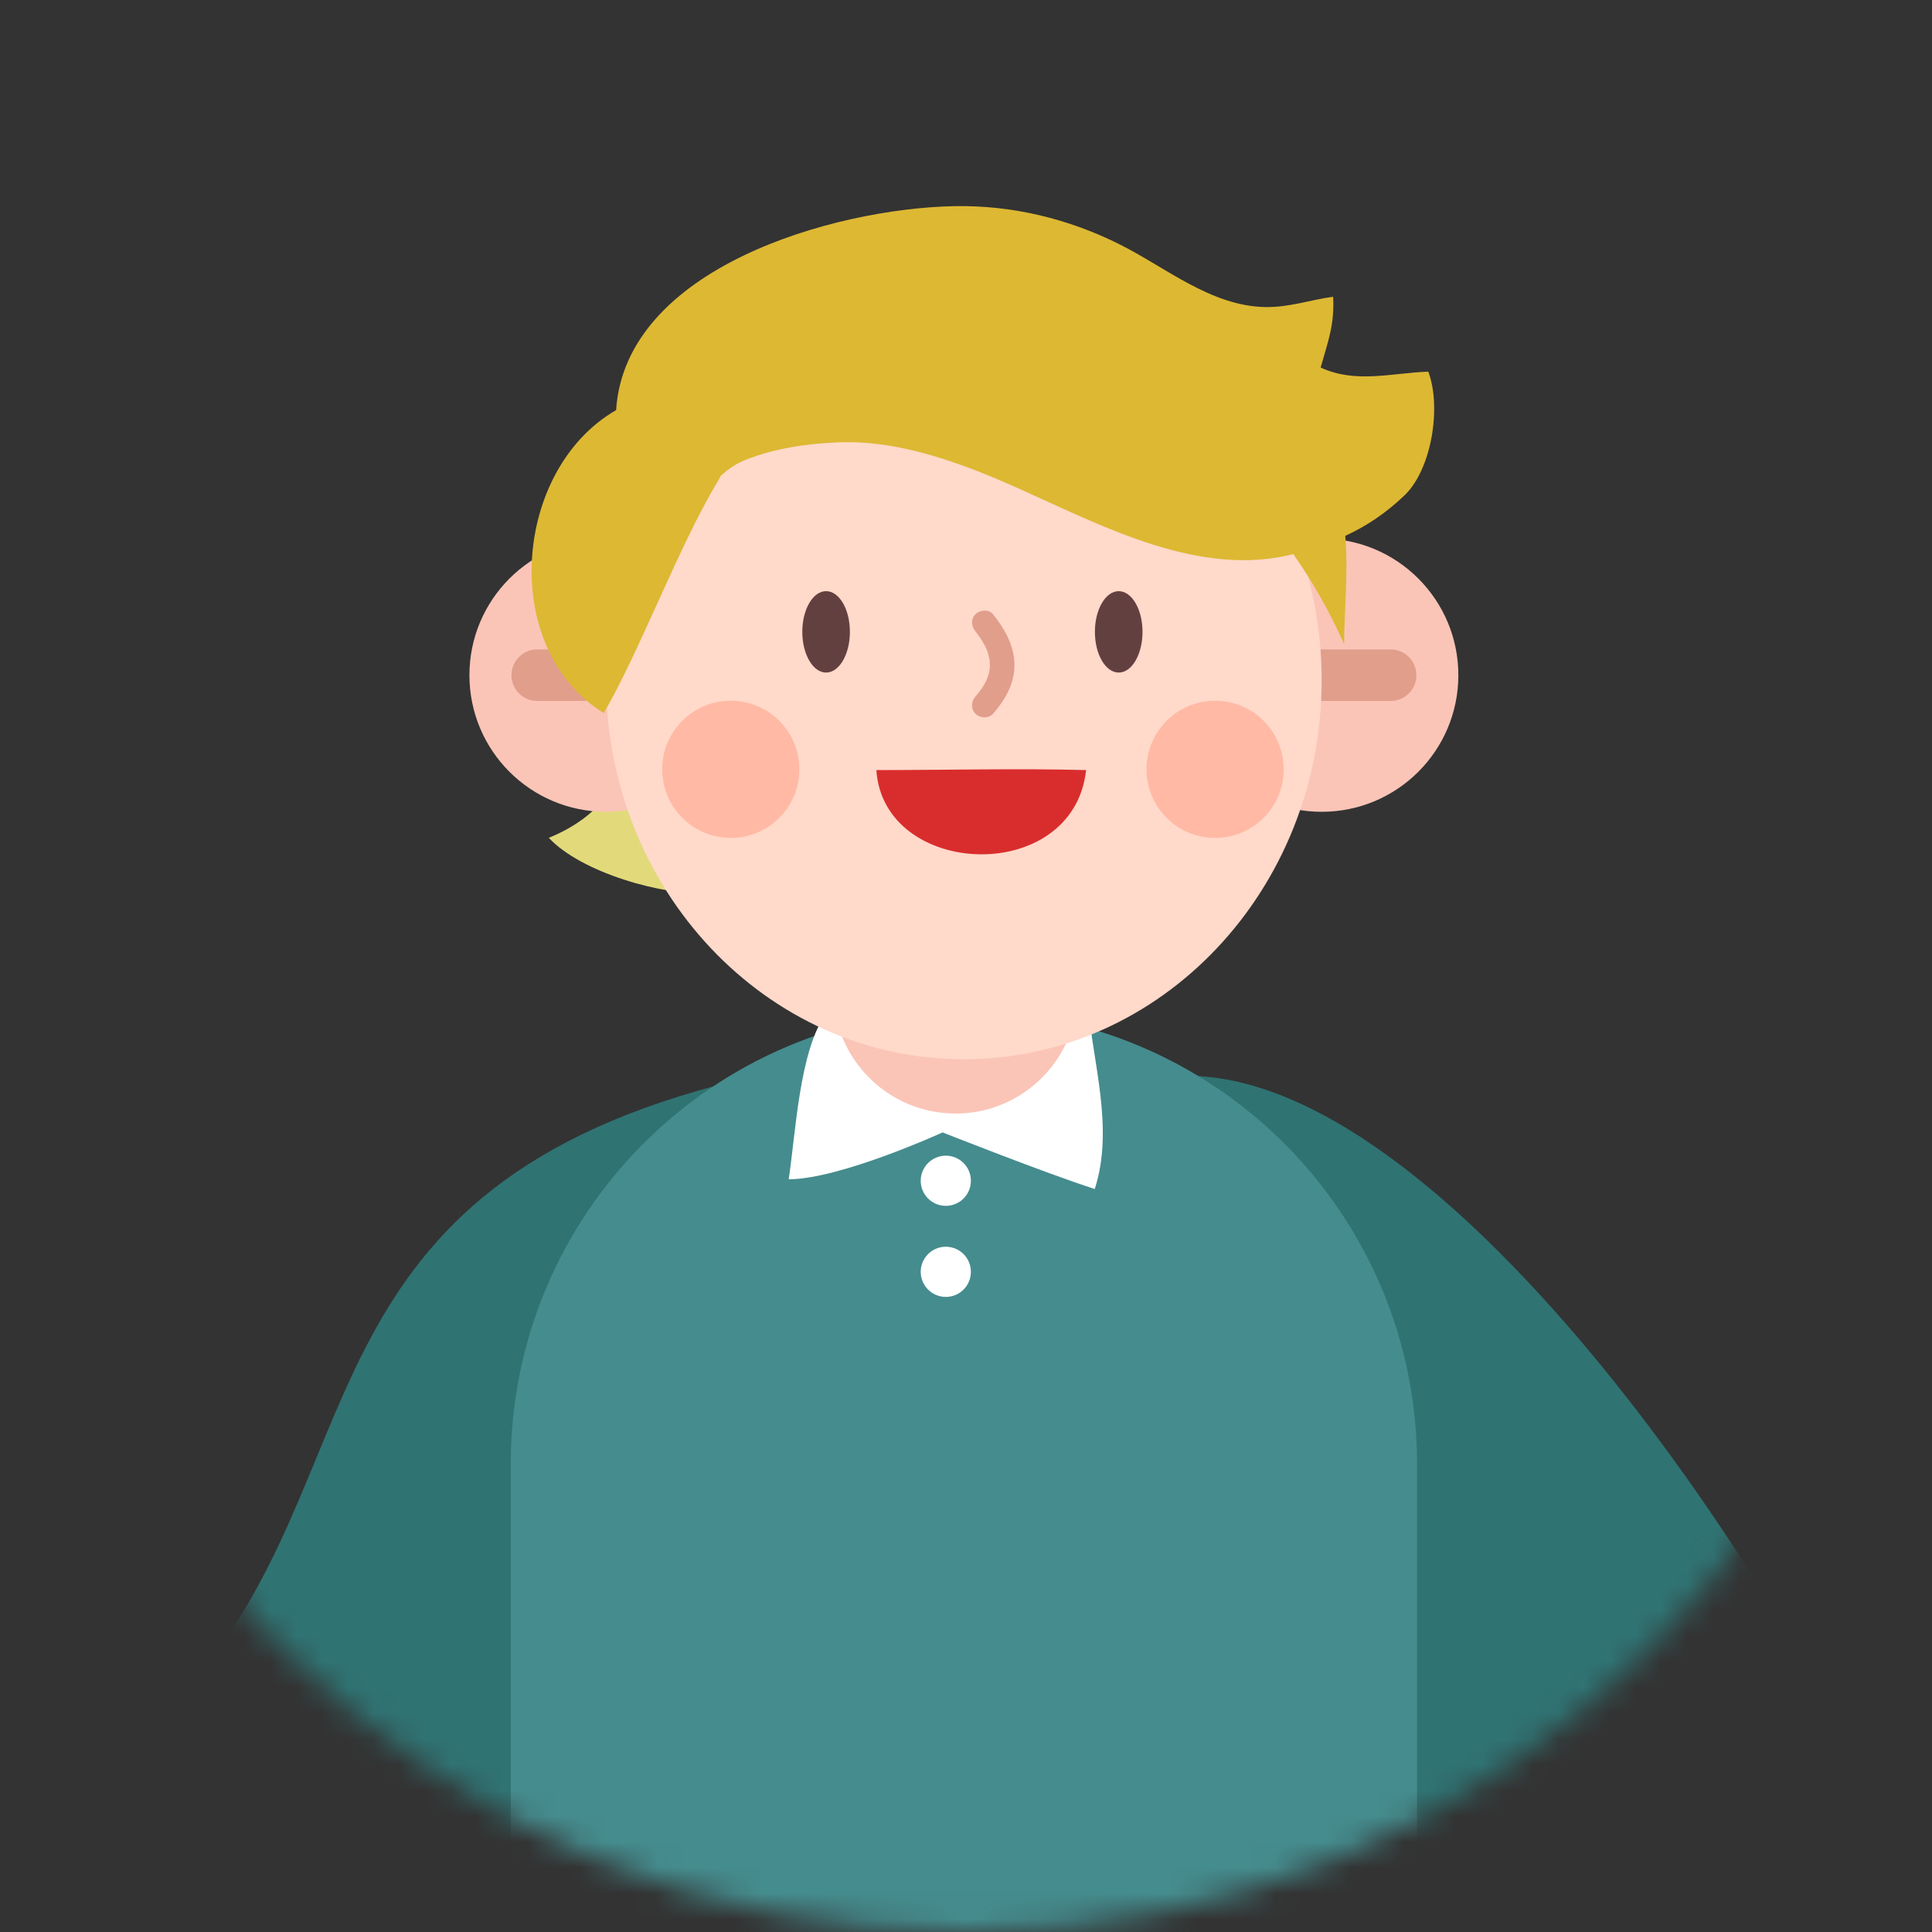 <svg width="75" height="75" viewBox="0 0 75 75" fill="none" xmlns="http://www.w3.org/2000/svg">
<rect x="0" y="0" width="75" height="75" fill="#333333" stroke="none"/>
<mask id="mask0_582_3198" style="mask-type:alpha" maskUnits="userSpaceOnUse" x="0" y="0" width="75" height="75">
<circle cx="37.5" cy="37.5" r="36.5" fill="#D9D9D9"/>
<circle cx="37.5" cy="37.5" r="36.5" fill="#F5F5F5"/>
<circle cx="37.5" cy="37.5" r="36.5" stroke="#E9E9E9" stroke-width="2"/>
</mask>
<g mask="url(#mask0_582_3198)">
<path d="M7.942 64.718C5.193 68.164 0.8 71.433 -2.245 75.113L-2.345 74.007C-8.03 75.264 -14.271 80.579 -13.048 87.255C-12.053 92.778 -5.046 95.226 -0.708 92.057L-0.844 90.564C2.695 90.447 7.708 87.471 9.781 86.316C14.389 78.358 27.236 74.062 31.276 66.232C31.571 65.402 32.053 64.618 32.144 64.242L29.456 41.742C11.853 45.654 14.569 56.413 7.942 64.718Z" fill="#307373"/>
<path d="M23.881 30.359C23.365 31.389 22.336 32.11 21.305 32.523C22.54 33.861 25.735 34.789 27.589 34.686" fill="#E2DA7A"/>
<path d="M46.07 41.762C56.843 41.762 70.617 63.869 73.114 70.746C74.867 72.233 76.693 73.625 78.734 74.698C81.037 75.909 64.81 82.852 71.544 77.106C67.805 84.453 78.885 77.15 77.922 79.485C77.235 81.27 74.625 83.193 73.114 84.431C70.504 86.491 58.709 72.946 55.274 71.573C53.214 70.885 51.703 68.825 50.466 67.177" fill="#307373"/>
<path d="M55.009 85.353V56.829C55.009 47.113 47.132 39.238 37.419 39.238C27.703 39.238 19.828 47.115 19.828 56.829V85.353H55.009Z" fill="#458C8E"/>
<path d="M32.059 39.358C31.028 40.799 30.89 43.994 30.617 45.779C32.609 45.779 36.592 43.96 36.592 43.96C36.592 43.96 40.575 45.539 42.498 46.157C43.254 43.822 42.429 41.281 42.223 38.945" fill="white"/>
<path d="M32.355 38.489C32.355 41.107 34.477 43.228 37.095 43.228C39.713 43.228 41.834 41.107 41.834 38.489V37.517C41.834 34.899 39.713 32.777 37.095 32.777C34.477 32.777 32.355 34.899 32.355 37.517V38.489Z" fill="#FAC5B7"/>
<path d="M46.004 26.211C46.004 29.14 48.379 31.514 51.309 31.514C54.238 31.514 56.613 29.14 56.613 26.211C56.613 23.282 54.24 20.906 51.309 20.906C48.377 20.906 46.004 23.282 46.004 26.211Z" fill="#FAC5B7"/>
<path d="M53.984 26.211H50.898" stroke="#E19E8B" stroke-width="2" stroke-linecap="round" stroke-linejoin="round"/>
<path d="M28.832 26.211C28.832 29.14 26.456 31.514 23.527 31.514C20.598 31.514 18.223 29.14 18.223 26.211C18.223 23.282 20.596 20.906 23.527 20.906C26.458 20.906 28.832 23.282 28.832 26.211Z" fill="#FAC5B7"/>
<path d="M20.855 26.211H23.941" stroke="#E19E8B" stroke-width="2" stroke-linecap="round" stroke-linejoin="round"/>
<path d="M23.527 26.404C23.527 34.531 29.747 41.121 37.417 41.121C45.087 41.121 51.307 34.533 51.307 26.404C51.307 18.275 45.087 11.688 37.417 11.688C29.747 11.688 23.527 18.277 23.527 26.404Z" fill="#FFD9CA"/>
<path d="M42.504 24.528C42.504 25.401 42.916 26.109 43.428 26.109C43.94 26.109 44.352 25.403 44.352 24.528C44.352 23.654 43.938 22.949 43.428 22.949C42.918 22.949 42.504 23.656 42.504 24.528Z" fill="#634040"/>
<path d="M31.145 24.528C31.145 25.401 31.559 26.109 32.069 26.109C32.579 26.109 32.993 25.403 32.993 24.528C32.993 23.654 32.581 22.949 32.069 22.949C31.557 22.949 31.145 23.656 31.145 24.528Z" fill="#634040"/>
<path d="M42.162 29.895C39.632 29.824 36.62 29.895 34.02 29.895C34.3 34.113 41.669 34.394 42.162 29.895Z" fill="#D92D2D"/>
<path d="M37.871 24.516C37.959 24.625 38.039 24.739 38.112 24.857C38.15 24.921 38.188 24.983 38.223 25.048C38.24 25.079 38.255 25.111 38.27 25.144C38.293 25.197 38.299 25.207 38.286 25.172C38.337 25.293 38.375 25.421 38.402 25.547C38.408 25.577 38.415 25.608 38.419 25.64C38.413 25.591 38.413 25.595 38.419 25.652C38.423 25.705 38.427 25.759 38.427 25.812C38.427 25.866 38.423 25.919 38.419 25.973C38.413 26.03 38.413 26.034 38.419 25.982C38.413 26.013 38.408 26.043 38.402 26.074C38.389 26.135 38.371 26.196 38.352 26.255C38.347 26.272 38.284 26.431 38.312 26.368C38.198 26.626 38.045 26.838 37.871 27.034C37.697 27.231 37.68 27.519 37.871 27.71C38.045 27.884 38.375 27.903 38.547 27.71C39.017 27.179 39.382 26.542 39.382 25.814C39.382 25.087 39.004 24.407 38.547 23.842C38.385 23.641 38.041 23.674 37.871 23.842C37.673 24.04 37.709 24.315 37.871 24.518V24.516Z" fill="#E19E8B"/>
<path d="M31.031 29.865C31.031 31.335 29.839 32.527 28.369 32.527C26.899 32.527 25.707 31.335 25.707 29.865C25.707 28.395 26.899 27.203 28.369 27.203C29.839 27.203 31.031 28.395 31.031 29.865Z" fill="#FFB9A4"/>
<path d="M49.831 29.865C49.831 31.335 48.64 32.527 47.17 32.527C45.699 32.527 44.508 31.335 44.508 29.865C44.508 28.395 45.699 27.203 47.17 27.203C48.64 27.203 49.831 28.395 49.831 29.865Z" fill="#FFB9A4"/>
<path d="M37.69 45.837C37.69 46.376 37.255 46.811 36.716 46.811C36.178 46.811 35.742 46.374 35.742 45.837C35.742 45.301 36.178 44.863 36.716 44.863C37.255 44.863 37.69 45.299 37.69 45.837Z" fill="white"/>
<path d="M37.69 49.372C37.69 49.911 37.255 50.346 36.716 50.346C36.178 50.346 35.742 49.909 35.742 49.372C35.742 48.836 36.178 48.398 36.716 48.398C37.255 48.398 37.69 48.836 37.69 49.372Z" fill="white"/>
<path d="M55.447 14.428C54.036 14.474 52.636 14.902 51.267 14.268C51.542 13.284 51.813 12.616 51.752 11.52C50.864 11.638 50.053 11.94 49.094 11.919C47.003 11.873 45.25 10.382 43.488 9.498C41.479 8.489 39.287 7.959 37.036 8.003C32.355 8.096 24.274 10.401 23.917 15.921C19.906 18.23 19.373 25.188 23.436 27.68C24.775 25.413 26.404 21.086 27.847 18.717C27.895 18.635 27.939 18.556 27.979 18.476C28.239 18.234 28.531 18.02 28.901 17.869C30.037 17.407 31.315 17.222 32.535 17.172C34.995 17.071 37.477 18.035 39.678 19.024C42.864 20.456 46.612 22.434 50.206 21.51C50.958 22.589 51.588 23.691 52.178 25.001C52.178 23.815 52.346 22.211 52.224 20.802C53.054 20.418 53.792 19.927 54.521 19.232C55.573 18.228 55.968 15.805 55.445 14.426L55.447 14.428Z" fill="#DDB833"/>
</g>
</svg>
